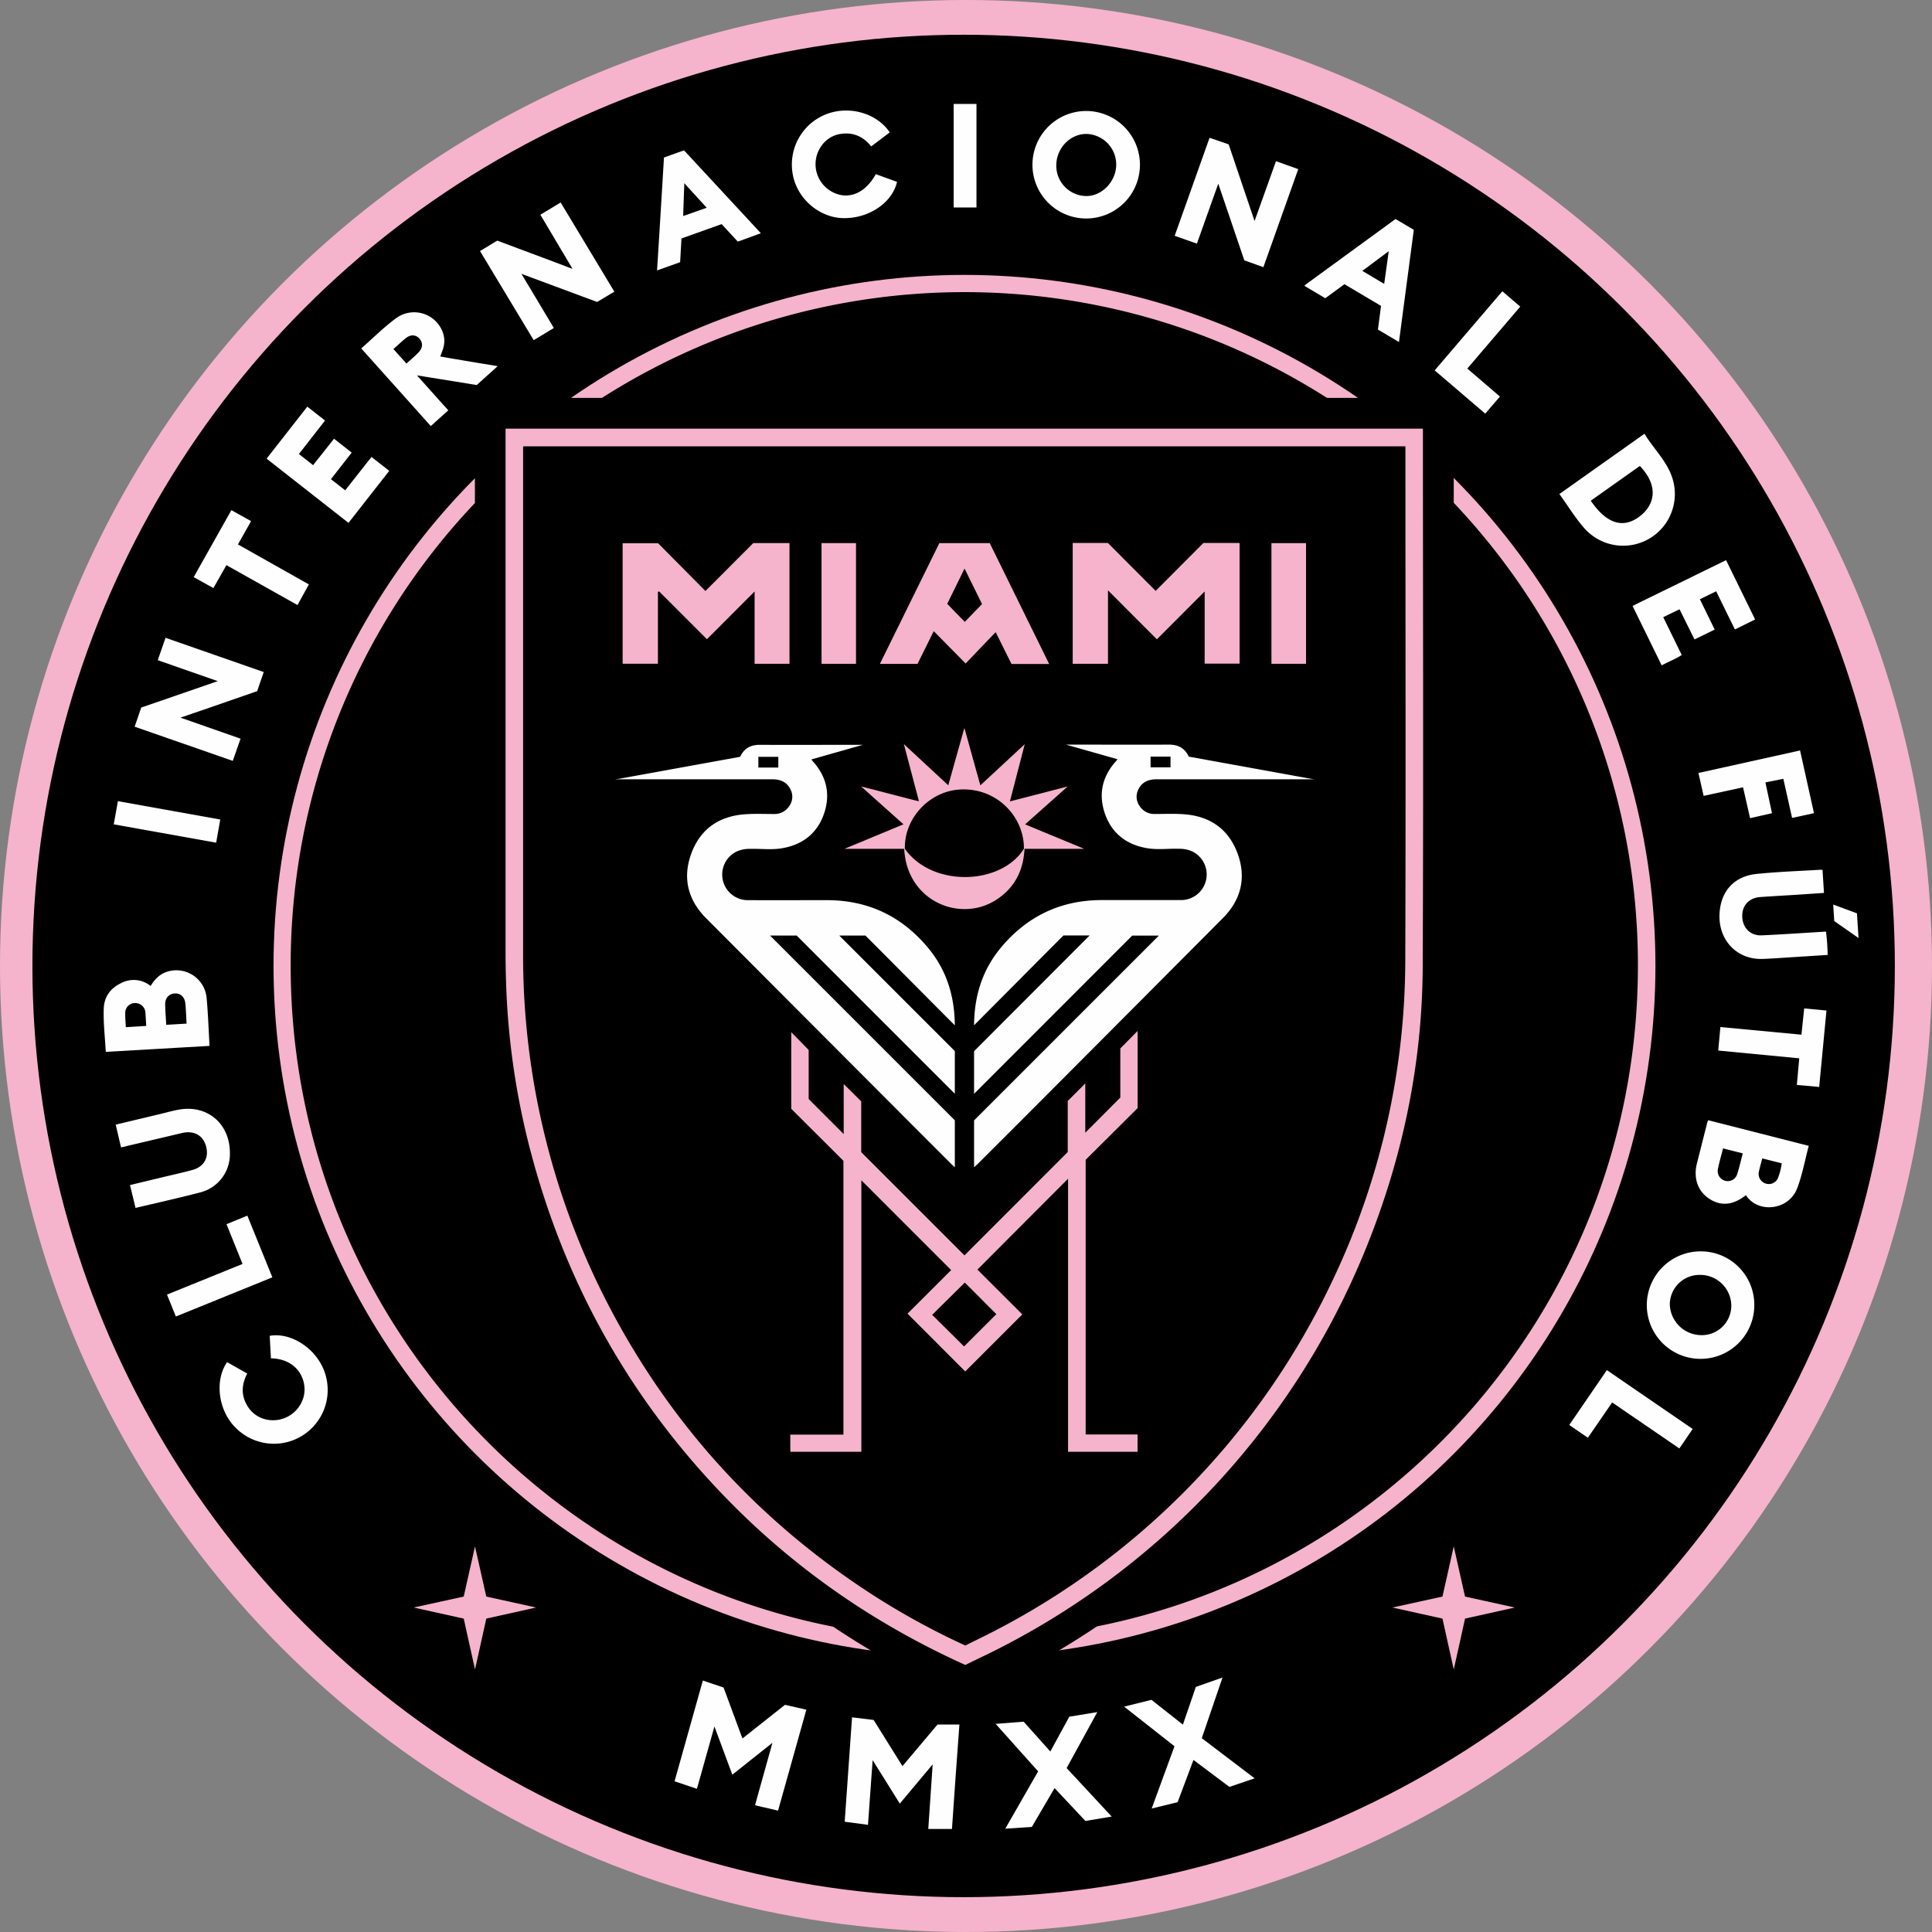 <svg id="Layer_1" data-name="Layer 1" xmlns="http://www.w3.org/2000/svg" viewBox="0 0 882.1 882.1"><rect x="0" y="0" width="882.1" height="882.1" fill="#808080" stroke="none"/><defs><style>.cls-1{fill:#f5b4cb;}.cls-2{fill:#fefefe;}</style></defs><title>inter-miami-cf-seeklogo</title><circle class="cls-1" cx="441.05" cy="441.05" r="441.05"/><circle cx="439.97" cy="441.03" r="425.17"/><circle class="cls-1" cx="440.36" cy="440.99" r="315.47"/><path d="M870,549.8c0,149.13-106.14,273.47-247,301.6a369.07,369.07,0,0,1-47.09,26.86c-2.24,1.07-4.48,2.16-6.77,3.29l-6,2.94-6-2.72a382.55,382.55,0,0,1-38.31-19.94q-8.26-4.94-16.23-10.29C361.39,823.7,254.89,699.19,254.89,549.8A306.45,306.45,0,0,1,339,338.5v-48h58a307.83,307.83,0,0,1,331.05,0h57.86V314.4q0,12,0,24A306.49,306.49,0,0,1,870,549.8Z" transform="translate(-122.17 -108.83)"/><path d="M749.78,547.54a328.25,328.25,0,0,1-32.38,141.1,332.68,332.68,0,0,1-148.56,152.9c-2,1-4,2-6.07,3.05a320.23,320.23,0,0,1-35.51-20A332.51,332.51,0,0,1,409,691.51,332.6,332.6,0,0,1,375,546q0-81.94,0-163.88V326.61H749.86q0,29.11,0,58.24C749.93,438.18,750,493.33,749.78,547.54Z" transform="translate(-122.17 -108.83)"/><path class="cls-1" d="M771.84,314.4v-9.87H353V335l0,0q0,104.69,0,209.36c0,5,.12,10,.3,15a344.57,344.57,0,0,0,11.06,74.89q24.84,94.74,94.43,163.7A349,349,0,0,0,526,849.81,367.8,367.8,0,0,0,562.91,869c2.37-1.16,4.68-2.29,7-3.4A354.48,354.48,0,0,0,747.56,674.43c15.61-39.93,24-81.37,24.18-124.2C772.1,471.62,771.87,393,771.84,314.4Zm-8.06,233.19A340.88,340.88,0,0,1,730,694.67,346.69,346.69,0,0,1,575.22,854c-4.06,2.08-8.17,4.07-12.32,6.13a338.74,338.74,0,0,1-43.28-23.77Q439,783.92,396.43,697.71A346.6,346.6,0,0,1,361,546q0-108.79,0-217.6v-15.8H763.85v3C763.85,392.93,764.05,470.27,763.78,547.59Z" transform="translate(-122.17 -108.83)"/><path class="cls-1" d="M344.19,837.78c-1.43-6.33-2.82-12.55-4.21-18.75l-.66-2.91-.28-1.27-.28,1.27c-.22,1-.44,1.94-.65,2.91h0c-1.39,6.2-2.78,12.42-4.21,18.75l-22.85,5,22.85,5.06q1.71,7.73,3.43,15.5l1.34,6,.38,1.72.38-1.72,1.34-6q1.71-7.77,3.43-15.5l22.71-5.06Z" transform="translate(-122.17 -108.83)"/><path class="cls-1" d="M791.06,837.78c-1.43-6.33-2.82-12.55-4.21-18.75l-.66-2.91-.28-1.27-.28,1.27c-.22,1-.44,1.94-.65,2.91h0c-1.39,6.2-2.78,12.42-4.21,18.75l-22.85,5,22.85,5.06q1.71,7.73,3.43,15.5l1.34,6,.38,1.72.38-1.72,1.34-6q1.71-7.77,3.43-15.5l22.71-5.06Z" transform="translate(-122.17 -108.83)"/><path class="cls-2" d="M556.81,943.89H546c.67-9.7,1.34-19.26,2-29.5-5.2,6.21-10,12-15,17.92-4.11-6.59-8.08-12.93-12.41-19.86-.73,10.24-1.42,19.8-2.12,29.56l-10.63-1.43c1.12-15.93,2.23-31.67,3.35-47.66l9.86,1.19,13.16,21.09,16-19h10C559,912.15,557.93,927.94,556.81,943.89Z" transform="translate(-122.17 -108.83)"/><path class="cls-2" d="M443.07,876.12l9.46,3.19c2.82,7.6,5.66,15.29,8.62,23.27l19.42-15.37,9.76,2.22-12.92,46.08-10.52-2.44c2.62-9.41,5.2-18.65,7.95-28.52L456.53,919.1c-2.69-7.25-5.33-14.34-8.17-22-2.75,9.79-5.33,19-8,28.46l-10.2-3.44C434.45,906.87,438.72,891.65,443.07,876.12Z" transform="translate(-122.17 -108.83)"/><path class="cls-2" d="M695,920.77l-11.52,3.91-16.4-12.3-7.24,19.28L648,934.55l10.41-28.43-23-18.09,12.48-3.1,14.36,11.32c2-5.87,3.93-11.48,5.91-17.23l12.17-4.27c-3.21,9.4-6.3,18.43-9.46,27.69Z" transform="translate(-122.17 -108.83)"/><path class="cls-2" d="M601.72,908.52l8.67-15.9,12.78-2.09-14,25.56,20.57,22.14-12,2-14.08-15c-3.49,6-6.88,11.76-10.37,17.71l-12.13.81,15-26.16L576.75,895.9l12.79-1Z" transform="translate(-122.17 -108.83)"/><path class="cls-2" d="M923.14,704.82a24.54,24.54,0,1,1-24.42-24.65A24.39,24.39,0,0,1,923.14,704.82Zm-24.8-13.9a13.54,13.54,0,0,0-13.78,13.43,14.48,14.48,0,0,0,14.25,14.07,13.47,13.47,0,0,0,13.83-13.34A14.17,14.17,0,0,0,898.34,690.92Z" transform="translate(-122.17 -108.83)"/><path class="cls-2" d="M919.3,654.51c-5.84,4.62-11.38,5.13-16.7,1.66s-7.35-9.48-5.64-16.24c1.56-6.12,3.09-12.25,4.65-18.36a11.48,11.48,0,0,1,.48-1.28L948,632c-1.73,6.51-2.92,13.09-5.23,19.24C938.93,661.55,924.78,663,919.3,654.51Zm-10.43-21.35c-.82,3.2-1.68,6.14-2.29,9.13a4.61,4.61,0,0,0,3,5.58,4.5,4.5,0,0,0,5.69-2.79c1-3.1,1.73-6.32,2.61-9.65Zm17.91,4.57c-.57,2.21-1.16,4.18-1.58,6.19a4.61,4.61,0,0,0,3.13,5.28,4.54,4.54,0,0,0,5.6-2.48,28.57,28.57,0,0,0,1.73-6.75Z" transform="translate(-122.17 -108.83)"/><path class="cls-2" d="M956.09,570.21c-1.12,11.68-2.21,23.16-3.33,34.89l-10.2-.92c.38-4.12.73-8,1.1-12.15l-37-3.55c.35-3.59.68-7,1-10.73l37,3.49c.41-3.94.82-7.86,1.25-12Z" transform="translate(-122.17 -108.83)"/><path class="cls-2" d="M838.65,759.44l17.17-25.05L895,761.26l-6.08,8.89-30.68-21-11.1,16.12Z" transform="translate(-122.17 -108.83)"/><path class="cls-2" d="M950.39,480.1l-10,2.17c-1.34-6.06-2.64-11.88-4-17.87l-8.18,1.66c1,4.65,2,9.23,3,14.06l-10,2.26c-1.06-4.66-2.1-9.24-3.21-14.09l-18,3.92c-.79-3.46-1.55-6.81-2.37-10.46l46.4-10.28C946.19,461.06,948.27,470.51,950.39,480.1Z" transform="translate(-122.17 -108.83)"/><path class="cls-2" d="M954.29,506.06c.21,3.37.43,6.74.66,10.45-4.44.3-8.8.61-13.16.89-5.31.34-10.63.61-15.94,1s-8.46,4.06-8.21,9.11,3.73,8.6,8.93,8.37c9.71-.43,19.41-1.12,29.31-1.71a96.07,96.07,0,0,1,.74,10.66l-13.86.88c-5.23.32-10.46.74-15.69.94-11.73.46-20.29-8.39-19.82-20.35.41-10.41,6.56-17.42,17-18.46,9.68-1,19.42-1.31,29.13-1.91A4.58,4.58,0,0,1,954.29,506.06Z" transform="translate(-122.17 -108.83)"/><path class="cls-2" d="M959.65,529.38c-.17-2.55-.32-4.87-.5-7.55l10.85,4c.23,3.63.46,7.17.73,11.28Z" transform="translate(-122.17 -108.83)"/><path class="cls-2" d="M834.14,334.39,873,306.87c4.1,6.83,10.16,12.36,12.68,20.11a23.62,23.62,0,0,1-40.26,22.89C841.24,345.11,838,339.68,834.14,334.39Zm14.34,3.05c7.35,10.81,15.2,13.07,23,6.62,6-5,8.19-13.26-.6-22.49Z" transform="translate(-122.17 -108.83)"/><path class="cls-2" d="M905.05,396.28l-9.22,4.5L889,387l-7.44,3.61L890,407.88c-2.77,1.87-6,3-9.16,4.73l-13.29-27.14,42.7-20.89,13.26,27.08-9.23,4.56-8.56-17.42-7.43,3.63Z" transform="translate(-122.17 -108.83)"/><path class="cls-2" d="M674.42,171.74l8.72,3,11.83,35c3.37-9.42,6.55-18.31,9.78-27.31l10.17,3.62c-5.31,15-10.59,29.78-15.92,44.76l-8.71-3.11L678.4,192.69c-3.33,9.36-6.5,18.26-9.76,27.38L658.5,216.5C663.8,201.58,669.07,186.76,674.42,171.74Z" transform="translate(-122.17 -108.83)"/><path class="cls-2" d="M205.32,436.23l-.75.25.73.26,7.11,2.49,4.08,1.43L232,446.09c-1.21,3.44-2.35,6.71-3.55,10.14l-13.18-4.6-3.61-1.26-7.57-2.63h0l-20.44-7.12c1-3,2-5.85,3-8.74l19-6.56,15.93-5.5-27.38-9.57c1.2-3.46,2.36-6.78,3.55-10.22l44.84,15.64c-1,2.95-2,5.68-3,8.72L214.75,433Z" transform="translate(-122.17 -108.83)"/><path class="cls-2" d="M642.64,184.06A24.54,24.54,0,1,1,618,159.51,24.56,24.56,0,0,1,642.64,184.06Zm-10.84.35A14,14,0,0,0,618.65,170c-7.4-.32-13.88,6-14.19,13.73a13.86,13.86,0,0,0,13.2,14.6C624.86,198.67,631.52,192.13,631.8,184.41Z" transform="translate(-122.17 -108.83)"/><path class="cls-2" d="M752.71,248.5,736,238.58,727.26,245l-9.56-5.68c.45-.4.68-.64.95-.83l40.68-29.66,8.35,4.93c-2.23,16.88-4.49,33.9-6.78,51.22l-9.61-5.67C751.76,255.71,752.23,252.19,752.71,248.5Zm1.44-10.06c.7-5,1.36-9.68,2.09-14.93l-12.07,9Z" transform="translate(-122.17 -108.83)"/><path class="cls-2" d="M434.47,177.47l-9.15,3.28q-.35,5.83-.7,11.67l-.46,7.58c-.65,10.7-1.29,21.44-2,32.3l10.54-3.76c.21-3.72.41-7.26.61-10.84l18.34-6.55,7.38,8,10.53-3.83Zm-.38,30,.37-11c.07-1.3.13-2.63.14-4l10.23,11.21Z" transform="translate(-122.17 -108.83)"/><path class="cls-2" d="M528.42,169.27l-8.48,6.41c-3.56-4.48-8.14-6.55-13.8-5.73a13,13,0,0,0-8.9,5.45,14.33,14.33,0,0,0,4,20.53c7.46,4.64,15.76,1.65,20.78-7.59l9.71,3.52c-2.2,9.62-13,16.82-24.62,16.56-10.93-.24-20.92-8.85-22.95-19.79a24.66,24.66,0,0,1,14.91-27.52C509.59,156.84,522.38,160.34,528.42,169.27Z" transform="translate(-122.17 -108.83)"/><path class="cls-2" d="M262.48,294.49l8.09,6.35-11.93,15.28,6.48,5.09,9.55-12.07,8.07,6.33-9.47,12.14,6.51,5.09,12-15.24,8.11,6.35c-6.26,8-12.4,15.83-18.61,23.75l-37.39-29.32C250.07,310.31,256.2,302.49,262.48,294.49Z" transform="translate(-122.17 -108.83)"/><path class="cls-2" d="M225.55,366.86l-5.94,10.47-9-5c5.73-10.2,11.38-20.24,17.2-30.57l9,5-6,10.64,32.38,18.26L258,385.08Z" transform="translate(-122.17 -108.83)"/><path class="cls-2" d="M792.1,277.11,807,289.88c-2.3,2.67-4.44,5.18-6.7,7.81L777.2,277.94l30.89-36.12,8.19,7Z" transform="translate(-122.17 -108.83)"/><path class="cls-2" d="M222.74,483l-1.88,10.58-46.76-8.38,1.9-10.58Z" transform="translate(-122.17 -108.83)"/><path class="cls-2" d="M568,203.56H557.59V156.29H568Z" transform="translate(-122.17 -108.83)"/><path class="cls-2" d="M394.8,246.7l-34.56-12.84.48.81,3,5,2.33,3.89.27.44,3.51,5.88,1.59,2.65,1.15,1.92,2.47,4.14-9.2,5.55-24.51-40.69,7.88-4.76q13,4.84,25.8,9.66L382,231l.88.32.69.26-.13-.22-.28-.47-.25-.42L370.3,209.25l-.57-.95c-.19-.33-.41-.68-.64-1.07l-.21-.35,9.26-5.61L402.67,242Z" transform="translate(-122.17 -108.83)"/><path class="cls-2" d="M341.88,274.77l-5.67-.95-6.51-1.09-.86-.14-5.67-1c.41-1.09.77-2,1.08-2.91a11.69,11.69,0,0,0,.47-6.85A13.91,13.91,0,0,0,303.17,254c-5.68,4.15-10.69,9.2-16.07,13.91l20.7,23.11h0l6.68,7.46,4.37,4.88c2.76-2.49,5.35-4.8,8-7.19L323.08,292,314,281.84l-1.45-1.62,3.3.53,2.62.42,16.75,2.7.88.15,3.73.61L349.4,276Zm-28.64-5c-1.67,1.72-3.53,3.26-5.49,5.05l-5.95-6.63c2-1.73,3.74-3.46,5.69-5,2.25-1.77,4.59-1.57,6.23.3S315.22,267.74,313.24,269.77Z" transform="translate(-122.17 -108.83)"/><path class="cls-2" d="M170.47,589.08c-.38-6.83-1.16-13.3-.93-19.78.19-5.32,3-9.25,7.84-11.56A12.25,12.25,0,0,1,190.94,559c1.8-3,4.17-5.49,7.7-6.56a13.88,13.88,0,0,1,17.85,11.83c.68,7.26.91,14.57,1.35,22.09Zm27.6-12.35,9.29-.54c-.2-3.37-.26-6.34-.58-9.29s-2.26-4.66-4.91-4.48-4.35,2.17-4.29,5.09S197.89,573.45,198.07,576.73Zm-18.45,1.07,9.31-.56c-.11-1.89-.21-3.62-.32-5.35,0-.24,0-.49-.05-.74a4.64,4.64,0,0,0-4.81-4.35,4.46,4.46,0,0,0-4.4,4.49C179.29,573.43,179.52,575.57,179.62,577.8Z" transform="translate(-122.17 -108.83)"/><path class="cls-2" d="M177.43,632.69,175,622.31l20.47-4.89c2.74-.66,5.47-1.44,8.24-1.94,13.26-2.43,23.63,6.55,23.43,20.2a18,18,0,0,1-13.85,17.65c-9.62,2.5-19.33,4.66-29.23,7-.84-3.46-1.66-6.82-2.54-10.43l14.54-3.5c4.68-1.12,9.39-2.14,14-3.41,5.49-1.51,7.78-6,6-11.42-1.53-4.59-5.6-6.66-10.8-5.43q-12.72,3-25.44,6C179.12,632.37,178.4,632.49,177.43,632.69Z" transform="translate(-122.17 -108.83)"/><path class="cls-2" d="M225.86,730.75l9.19,5.2c-2.47,4.73-2.9,9.47-.24,14.23a13.29,13.29,0,0,0,8.36,6.63A14.45,14.45,0,0,0,260.93,746c1.49-6.88-2.67-16.7-15.06-17l-.56-10.26c9.54-1.72,20.79,5.5,24.76,15.71a24.55,24.55,0,0,1-40.7,25.85C221.77,752.47,220.12,739,225.86,730.75Z" transform="translate(-122.17 -108.83)"/><path class="cls-2" d="M202.46,709.91c-1.37-3.36-2.66-6.55-4.05-10l34.49-14c-2.47-6.14-4.85-12-7.31-18.15l9.51-3.9c3.76,9.29,7.52,18.56,11.42,28.17Z" transform="translate(-122.17 -108.83)"/><path class="cls-1" d="M616.4,496.05l-12.86-5.32-13.34-5.52,15.32-13.62,3.19-2.84.93-.83-1.2.31L597.72,471l-14.45,3.73,5.32-20.53.9-3.48.55-2.11-1.18,1.1-.92.84-3.86,3.58-13.7,12.71h0l-.6.56-.14-.52-.26-.92c-.51-1.79-1-3.59-1.51-5.38h0l-5.38-19.41-.29,1-7.07,25.2-20.28-18.8,6.89,26.08c-1.12-.25-1.82-.39-2.51-.57l-2.27-.59-18.92-4.91-1.29-.33-1.42-.37.57.51,2.37,2.12,1.1,1,6,5.37.56.49c1.74,1.54,3.47,3.1,5.23,4.67l3.52,3.15L513.48,494l-5.06,2.1-.68.28H535c.89,16.79,12.91,26.42,25.33,27.41A26.48,26.48,0,0,0,578,519c7.75-5.42,11.43-13.1,11.94-22.61h27.21Zm-81.09.32c-.35-14.16,11.39-26.31,25.18-27.07,16.93-.94,29.37,12.63,29.17,27.07C579.07,513.11,547.75,514,535.31,496.37Z" transform="translate(-122.17 -108.83)"/><path class="cls-1" d="M641.57,614.76V579.52l-7.89,8v22.43l-16,16.05V603.5l-8,8V634.8L562.52,682l-47.14-47.13V611.69l-8-7.93v22.86l-16-16V588.2l-7.94-8.11v35l23.82,23.75v125H483v7.83h32.44V647.72l41,41-19.92,19.89L562.87,735l26.06-26.05c-6.82-6.81-13.7-13.69-20.49-20.46L609.82,647V771.68h31.73v-7.92h-23.7V638.37Zm-64.49,94.08-14.75,14.74-14.55-14.43,14.9-14.73Z" transform="translate(-122.17 -108.83)"/><path class="cls-2" d="M720.11,464.3l-8.31-1.51-46.88-8.51c-1.88-4-4.94-5.5-9.13-5.48-14.41.09-28.83,0-43.24,0h-3.71l1.46.41,1.56.44,20.47,5.81a4.53,4.53,0,0,1-.4.66c-6.35,6.89-8.33,14.92-5.42,23.79s9.41,14.28,18.67,16.05c5,1,10.14.26,15.21.4a14.1,14.1,0,0,1,6.06,1.18,11.69,11.69,0,0,1-5.26,22.24c-12.08,0-24.16,0-36.25,0-18.71.09-34,7.5-45.91,21.87-8.25,10-12,21.59-12.13,35.28,14.06-14.06,27.48-27.65,40.83-41h11.94L566.9,588.77v19.47q36.57-36.56,72.2-72.23h12.17L566.9,620.37v21.42c.67-.62,1.11-1,1.51-1.38L587,621.85Q633.75,575,680.52,528c8.2-8.25,10.72-18.21,6.82-29.15s-12-17-23.46-18.15c-4.79-.48-9.65-.21-14.48-.23a7.89,7.89,0,0,1-6.95-3.69,7.25,7.25,0,0,1-.38-7.8c1.7-3.23,4.61-4.35,8.11-4.35h72Zm-63.51-5.12h-9.11v-4.89h9.11Z" transform="translate(-122.17 -108.83)"/><path class="cls-2" d="M404.91,464.39l8.31-1.51,46.88-8.51c1.88-4,4.94-5.5,9.13-5.48,14.41.09,28.83,0,43.24,0h3.71l-1.46.41-1.56.44-20.47,5.81a4.53,4.53,0,0,0,.4.66c6.35,6.89,8.33,14.92,5.42,23.79s-9.41,14.28-18.67,16c-5,1-10.14.26-15.21.4a14.1,14.1,0,0,0-6.06,1.18,11.69,11.69,0,0,0,5.26,22.24c12.08.05,24.16,0,36.25,0,18.71.09,34,7.5,45.91,21.87,8.25,10,12,21.59,12.13,35.28-14.06-14.06-27.48-27.65-40.83-41H505.35l52.77,52.77v19.47q-36.57-36.55-72.2-72.23H473.75l84.37,84.36v21.42c-.67-.62-1.11-1-1.51-1.38l-18.56-18.56q-46.78-46.89-93.55-93.81c-8.2-8.25-10.72-18.21-6.82-29.15s12-17,23.46-18.15c4.79-.48,9.65-.21,14.48-.23a7.89,7.89,0,0,0,6.95-3.69,7.25,7.25,0,0,0,.38-7.8c-1.7-3.23-4.61-4.35-8.11-4.35h-72Zm63.51-5.12h9.11v-4.89h-9.11Z" transform="translate(-122.17 -108.83)"/><path class="cls-1" d="M482.63,411.89H466.7v-33l-21.77,21.79L423.1,378.85l-.54.22v32.81H406.45v-55h16.2l21.6,21.79,21.85-21.89h16.53Z" transform="translate(-122.17 -108.83)"/><path class="cls-1" d="M611.94,356.74H628l21.81,21.87,21.81-21.87h16.51v55.08H672.19V378.87l-21.82,21.85-22.32-22.35v33.52H611.94Z" transform="translate(-122.17 -108.83)"/><path class="cls-1" d="M601.19,412H584l-7.24-14.56-13.71,14.32L548.49,397l-7.41,14.94H523.91l27.15-55.14h23Zm-30.64-27.37-8-16.22-7.9,16.12c2.81,2.92,5.39,5.58,8,8.24Z" transform="translate(-122.17 -108.83)"/><path class="cls-1" d="M513,411.91H497.26V356.8H513Z" transform="translate(-122.17 -108.83)"/><path class="cls-1" d="M718.47,411.9H702.68V356.81h15.79Z" transform="translate(-122.17 -108.83)"/><path class="cls-1" d="M515.75,468.6c.08-.14.16-.28,0,0,.34-.08.16,0,0,0Z" transform="translate(-122.17 -108.83)"/></svg>
